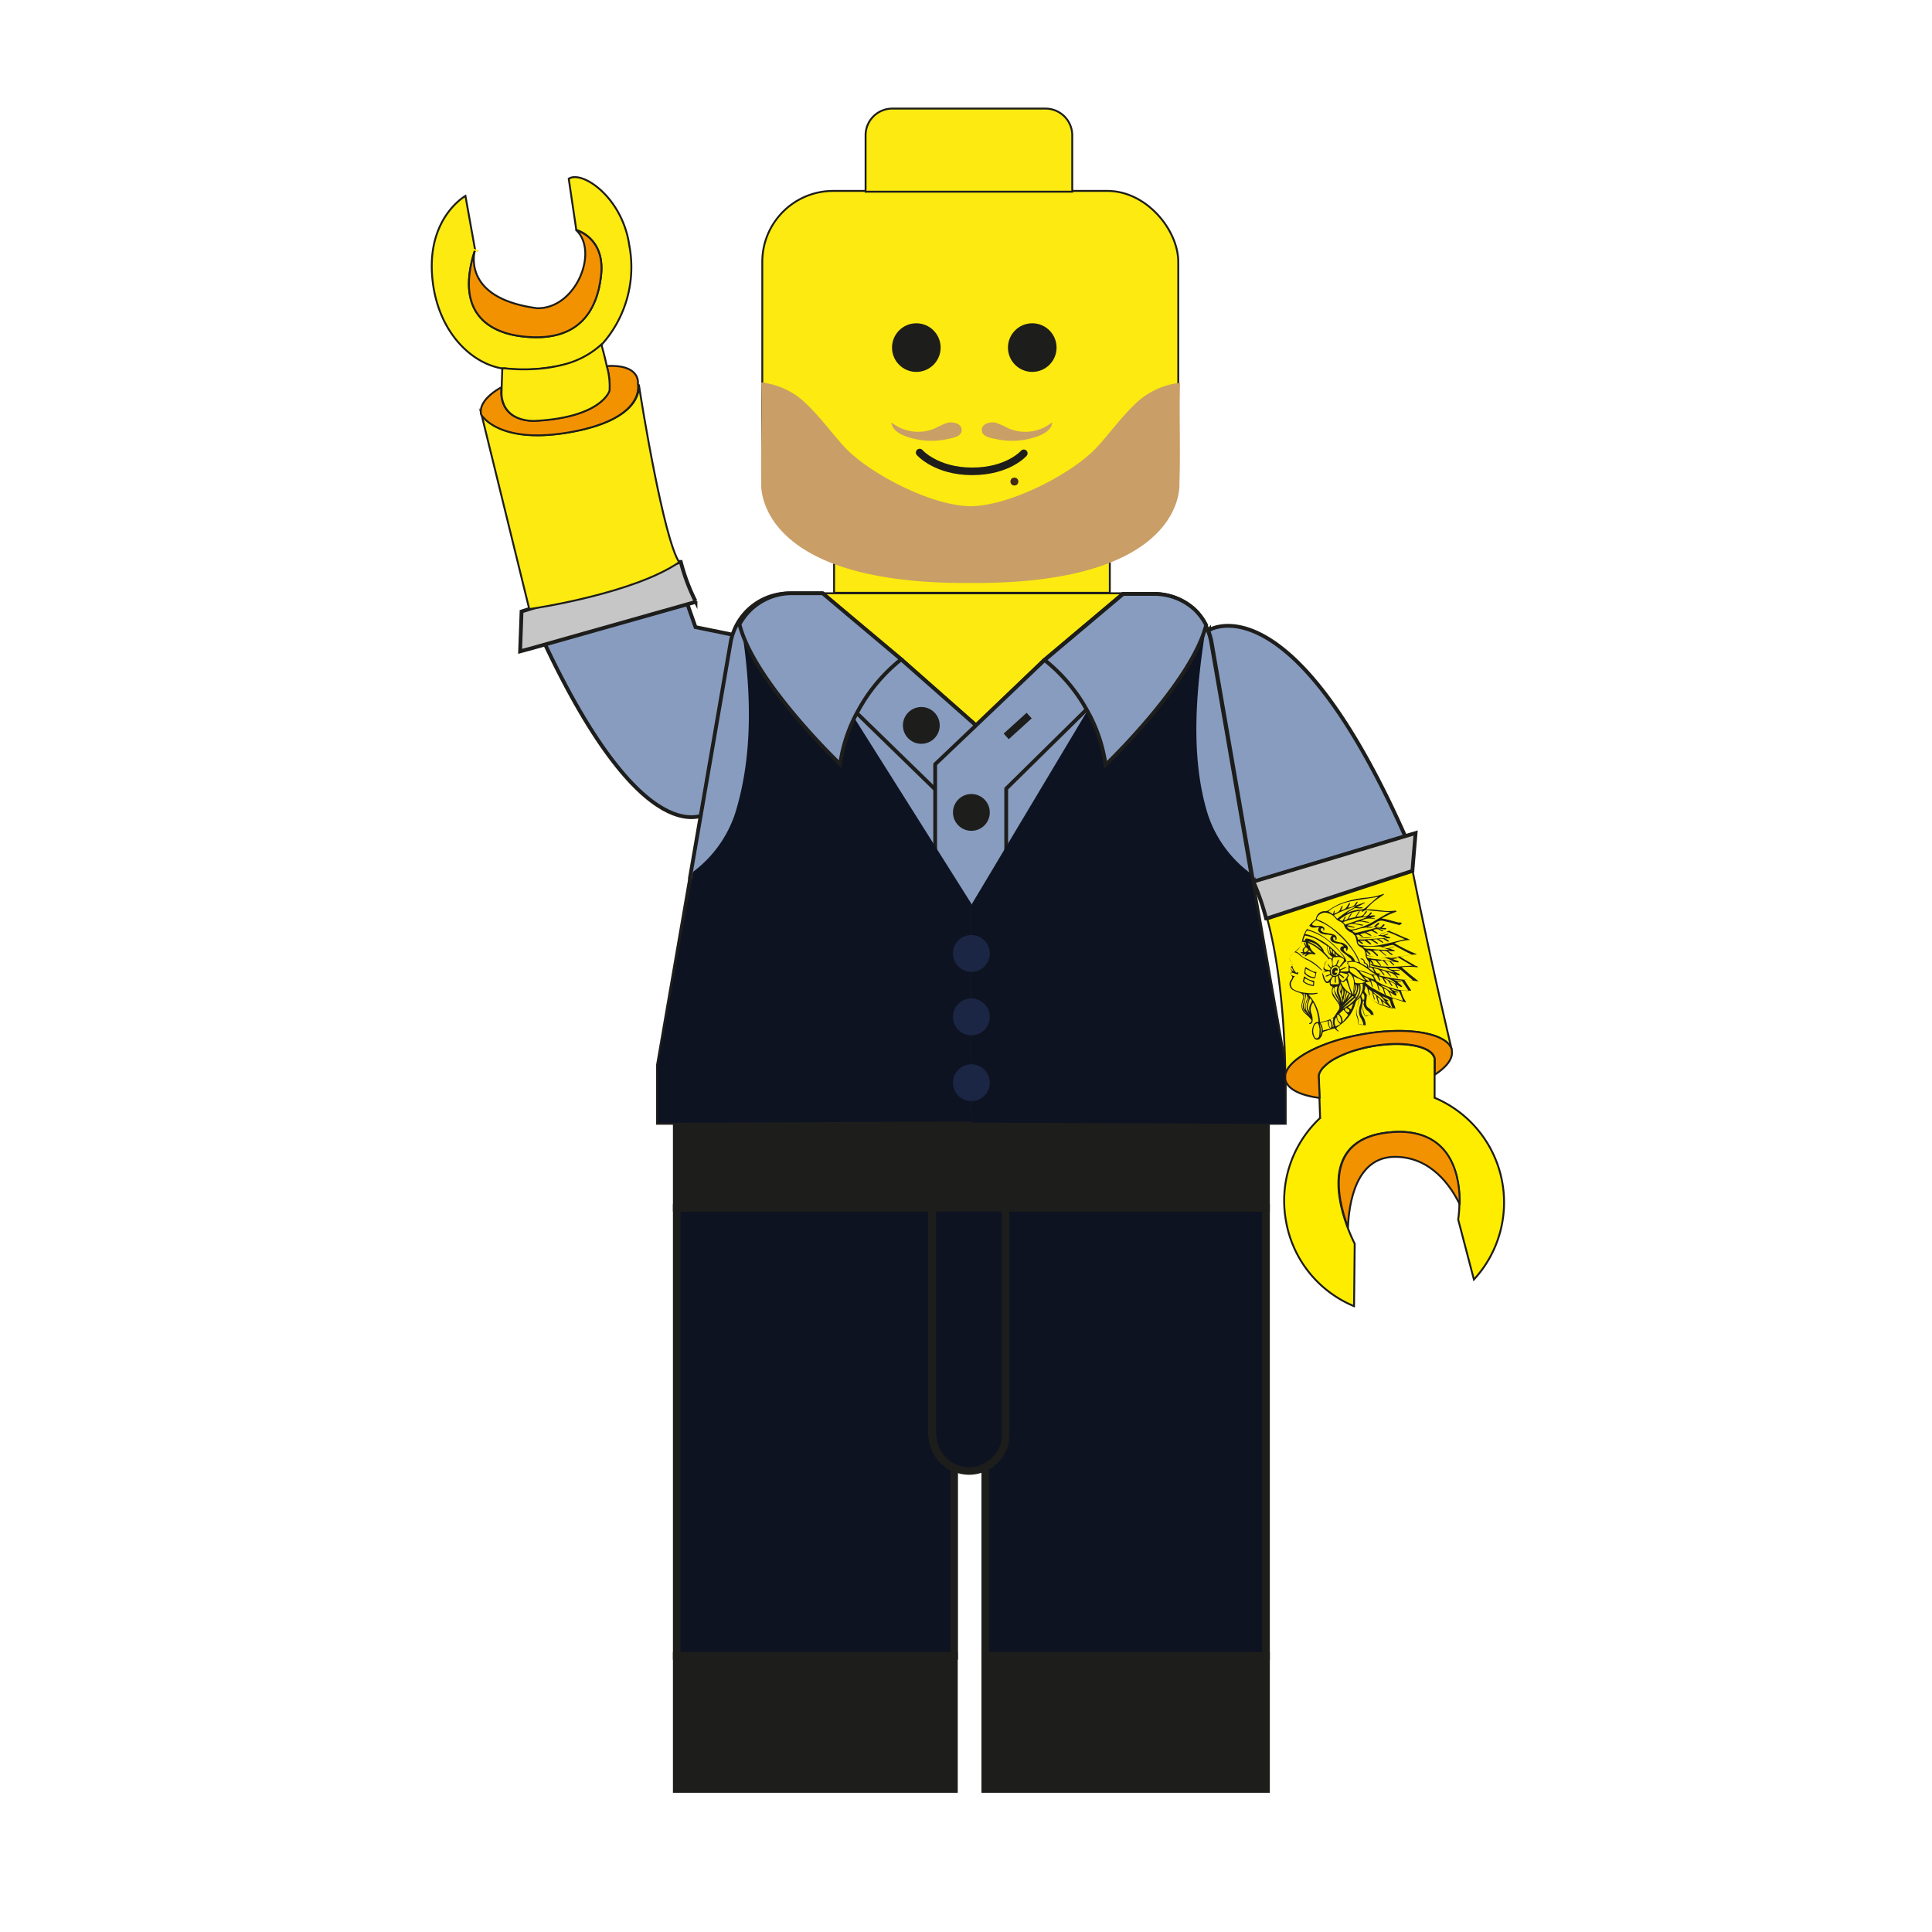 <svg xmlns="http://www.w3.org/2000/svg" viewBox="0 0 255.12 255.12"><defs><style>.cls-1{fill:#fcea10;}.cls-1,.cls-11,.cls-12,.cls-13,.cls-17,.cls-2,.cls-4,.cls-5,.cls-6,.cls-7,.cls-8{stroke:#1d1d1b;}.cls-1,.cls-11,.cls-12,.cls-13,.cls-16,.cls-17,.cls-3,.cls-4,.cls-5,.cls-6,.cls-7,.cls-8{stroke-miterlimit:10;}.cls-1,.cls-12,.cls-13,.cls-2,.cls-8{stroke-width:0.25px;}.cls-2{fill:#f39200;stroke-linejoin:round;}.cls-11,.cls-12,.cls-2{stroke-linecap:round;}.cls-11,.cls-12,.cls-17,.cls-3,.cls-8{fill:none;}.cls-3{stroke:#fcea10;}.cls-4{fill:#889cbf;}.cls-4,.cls-5{stroke-width:0.5px;}.cls-5{fill:#c6c6c6;}.cls-15,.cls-6{fill:#0e1322;}.cls-7,.cls-9{fill:#1d1d1b;}.cls-10{fill:#432918;}.cls-13{fill:#ffed00;}.cls-14{fill:#ca9e67;}.cls-16{fill:#1b2644;stroke:#1b2644;}</style></defs><g id="Capa_5" data-name="Capa 5"><path class="cls-1" d="M79.44,45.52a10,10,0,0,1-5.07,2.67c-.33.08-.66.16-1,.22l-.07,0-1,.16-.65.08a19.35,19.35,0,0,1-5,0l-.36,0c-4.45-.76-8.92-5.46-9.26-12.78s4.43-10,4.43-10l1.28,7.14-.06.21C60,41.6,64.87,44.4,70.52,44.53s8.3-3.19,8.85-8.17-3.27-6-3.27-6l-1-6.76c1.78-1.15,7.1,2.47,8,8.81A15.3,15.3,0,0,1,79.44,45.52Z"/><path class="cls-2" d="M79.37,36.36c-.55,5-3.14,8.3-8.85,8.17S60,41.6,62.68,33.12c-.25,1.13-.92,6.37,8.23,7.58,5.1.13,8.21-7.44,5.19-10.3C76.1,30.4,79.93,31.38,79.37,36.36Z"/><path class="cls-3" d="M62.68,33.12l.06-.21"/><path class="cls-1" d="M66.21,51.13h0Z"/></g><g id="Capa_7" data-name="Capa 7"><path class="cls-4" d="M70.91,82.79c14.21,31.32,22.63,24.49,22.63,24.49L97.65,84l-5.81-1.19-1.53-4.35Z"/><path class="cls-5" d="M91.84,79.49l0-.11h0a25.78,25.78,0,0,1-1.94-5.18l-.15,0L69.07,80.68l-.2.07c0,.12-.19,5.26-.19,5.26l1.39-.37,21.69-6.13Z"/><path class="cls-1" d="M89.69,74.24c-6,4.12-19,6.08-19.8,6.19h0l-6.31-25.7s2.3,4.12,12.13,2.25c8.53-1.61,8.74-5.27,8.65-6.21C84.68,53,87.64,71.2,89.69,74.24Z"/><path class="cls-2" d="M75.67,57c-9.83,1.87-12.13-2.25-12.13-2.25-.47-1.93,2.44-3.49,2.66-3.6v.41s-.47,3.9,4.25,4c9.09-.41,10-4,10-4a9.43,9.43,0,0,0-.34-3.22h0c4.38-.26,4.13,2.19,4.13,2.19a.15.15,0,0,1,0,.06.64.64,0,0,0,0,.15s0,0,0,0C84.41,51.72,84.2,55.38,75.67,57Z"/><path class="cls-1" d="M80.49,51.59s-1,3.57-10,4c-4.72-.12-4.25-4-4.25-4v-.41h0l.09-2.54.36,0a23.87,23.87,0,0,0,5,0l.65-.08c.66-.1,1.34-.23,2-.4a11.53,11.53,0,0,0,5.07-2.67c.32,1.13.55,2.07.71,2.84h0A9.43,9.43,0,0,1,80.49,51.59Z"/></g><g id="base"><path class="cls-1" d="M157.67,80.49a7.84,7.84,0,0,0-5.3-2h-4.08l-10.37,8.73-9,8.62L119,87.07l-10.37-8.73h43.64A7.86,7.86,0,0,1,157.67,80.49Z"/><path class="cls-4" d="M169.65,140.61v7.66H86.89v-7.66l4.21-24.38h0l0-.1h0l0-.15,5.37-31.1a6.86,6.86,0,0,1,.39-1.43,7.85,7.85,0,0,1,7.36-5.09h4.36L119,87.07l9.88,8.72,9-8.62,10.37-8.73h4.08a7.84,7.84,0,0,1,5.3,2,4.31,4.31,0,0,1,.37.37,1.12,1.12,0,0,1,.18.2,7.37,7.37,0,0,1,1,1.53,3.59,3.59,0,0,1,.17.34c.06.12.11.25.16.38a8.63,8.63,0,0,1,.43,1.55l4.91,28.4.54,3.12a0,0,0,0,1,0,0,.08.08,0,0,0,0,0Z"/><path class="cls-6" d="M126,193.82v24.84H89.36V159.48h33.71v29.9a4.57,4.57,0,0,0,.05.52A4.85,4.85,0,0,0,126,193.82Z"/><path class="cls-6" d="M167.18,159.48v59.18H130.1V193.71a4.85,4.85,0,0,0,2.64-3.81,4.57,4.57,0,0,0,0-.52v-29.9Z"/><rect class="cls-7" x="89.36" y="148.27" width="77.82" height="11.21"/><rect class="cls-7" x="130.1" y="218.66" width="37.08" height="17.58"/><rect class="cls-7" x="89.36" y="218.66" width="36.61" height="17.58"/><path class="cls-6" d="M132.79,159.48v29.9a4.57,4.57,0,0,1,0,.52,4.85,4.85,0,0,1-2.64,3.81,4.74,4.74,0,0,1-4.13.11,4.85,4.85,0,0,1-2.85-3.92,4.57,4.57,0,0,1-.05-.52v-29.9Z"/><path class="cls-8" d="M91.16,116.12l0,.1v-.11Z"/><rect class="cls-1" x="110.14" y="72.07" width="36.41" height="6.21"/><rect class="cls-1" x="100.66" y="25.21" width="54.93" height="46.76" rx="9.36"/><path class="cls-1" d="M141.59,17.86V25a1.62,1.62,0,0,1,0,.31H114.3a1.62,1.62,0,0,1,0-.31V17.86a3.52,3.52,0,0,1,3.51-3.52h20.28A3.53,3.53,0,0,1,141.59,17.86Z"/><circle class="cls-9" cx="121" cy="45.9" r="3.21"/><circle class="cls-9" cx="136.31" cy="45.9" r="3.21"/><circle class="cls-10" cx="133.95" cy="63.59" r="0.52"/><path class="cls-11" d="M121.44,59.76s2.17,2.48,6.93,2.48,6.82-2.38,6.82-2.38"/><path class="cls-12" d="M178.52,164.06c.07.3.12.48.12.48"/><path class="cls-13" d="M169.8,161.15a14.91,14.91,0,0,0,9,11.33l.09-8.24a22.54,22.54,0,0,1-.93-2.14h0c-1.53-4.06-3.44-12.48,6.83-12.64,7.13.07,8,6.27,7.92,9.57h0a14.39,14.39,0,0,1-.16,2l2.08,7.93a15,15,0,0,0-5.19-24v-5.13a.94.94,0,0,0-.11-.32,1.09,1.09,0,0,0-.08-.15.48.48,0,0,0-.11-.15,1.27,1.27,0,0,0-.31-.3l-.19-.14c-1.34-.88-4.2-1.17-7.38-.62l-.68.13-.65.15-.64.17-.59.17c-.4.13-.79.27-1.15.42l-.51.22h0l-.47.23c-.16.08-.32.16-.47.25a6.28,6.28,0,0,0-.76.51l-.32.27-.28.27a2.76,2.76,0,0,0-.23.27,2.19,2.19,0,0,0-.31.55c0,.08-.05.16-.07.23a1.19,1.19,0,0,0,0,.46l.1,2.55.09,2.63A14.94,14.94,0,0,0,169.8,161.15Z"/><path class="cls-2" d="M178,162.09c.12-3.12,1-9.33,6.21-9.33,4.76,0,7.37,3.85,8.54,6.26.06-3.3-.79-9.5-7.92-9.57C174.57,149.61,176.48,158,178,162.09Z"/><path class="cls-4" d="M185.57,110.45l-20.09,6a0,0,0,0,0,0,0l-.54-3.12L160,84.86a8.63,8.63,0,0,0-.43-1.55l.08-.1S170.41,76.32,185.57,110.45Z"/><path class="cls-13" d="M191.7,138.61c-.59-2.15-5.73-3.08-11.67-2.05-5.62,1-10,3.33-10.31,5.46,0-2.45-.23-12.94-2.4-20.75a24.93,24.93,0,0,0-1.74-4.65l-.05-.11,0-.07a.08.08,0,0,1,0,0l20.09-6,0,.07c.3,1.52.61,3,.91,4.47C189,127.26,191.39,137.28,191.7,138.61Z"/><path class="cls-2" d="M169.72,142v.52c.22,1.27,2,2.14,4.54,2.46l-.1-2.55a1.19,1.19,0,0,1,0-.46c0-.07,0-.15.07-.23a1.7,1.7,0,0,1,.31-.55,1.18,1.18,0,0,1,.23-.27l.28-.27.32-.27a6.28,6.28,0,0,1,.76-.51c.15-.09.31-.17.47-.25l.47-.23h0l.51-.22c.36-.15.75-.29,1.15-.42l.59-.17.64-.17c.21-.06.43-.1.65-.15l.68-.13c3.18-.55,6-.26,7.38.62l.19.14a1.27,1.27,0,0,1,.31.3.48.48,0,0,1,.11.15.55.55,0,0,1,.08.15.94.94,0,0,1,.11.32v2.09c1.56-1,2.42-2.12,2.24-3.15,0,0,0,0,0-.15-.59-2.15-5.73-3.08-11.67-2.05C174.41,137.52,170,139.89,169.72,142Z"/><path class="cls-14" d="M125.07,55.84a11.93,11.93,0,0,0-1.59.72,5.66,5.66,0,0,1-5.77-.78c.05.9,1,1.49,1.81,1.8a9.92,9.92,0,0,0,5.58.4c.6-.13,1.72-.29,1.87-1C127.17,55.91,125.78,55.64,125.07,55.84Z"/><path class="cls-14" d="M131.56,55.84a11.93,11.93,0,0,1,1.59.72,5.66,5.66,0,0,0,5.77-.78c0,.9-1,1.49-1.81,1.8a9.92,9.92,0,0,1-5.58.4c-.6-.13-1.72-.29-1.86-1C129.46,55.91,130.85,55.64,131.56,55.84Z"/><path class="cls-14" d="M155.82,50.55a10.09,10.09,0,0,0-6.13,3c-1.76,1.7-3.18,3.7-4.84,5.5-3.21,3.49-11.56,7.79-16.68,7.79S114.7,62.49,111.49,59c-1.65-1.8-3.08-3.8-4.84-5.5a10.07,10.07,0,0,0-6.13-3c.13,4.53-.08,8.86,0,13.39,0,0-1,13.3,27.61,13.09,28.63.21,27.61-13.09,27.61-13.09C155.9,59.41,155.7,55.08,155.82,50.55Z"/><path class="cls-9" d="M176.47,135.72a.45.45,0,0,0,.25.36s0,.06.05.1-.1,0-.12,0a2.43,2.43,0,0,1-.34-.3.15.15,0,0,0-.2-.06c-.45.14-.9.27-1.34.42a.28.28,0,0,0-.13.17,1.25,1.25,0,0,1-.34.71.46.46,0,0,1-.73,0,1.51,1.51,0,0,1-.28-1.23,2,2,0,0,1,.21-.62.59.59,0,0,1,.61-.32,5.72,5.72,0,0,0-.72-2.56,1.47,1.47,0,0,0-.18,1.51,2.54,2.54,0,0,1,.12.87.49.49,0,0,1-.28.44.53.53,0,0,1-.18,0l0-.06.15-.11a.28.28,0,0,0,.1-.42,4.58,4.58,0,0,0-.47-.51l-.37-.32a1.37,1.37,0,0,1-.35-1.41,5.12,5.12,0,0,0,.14-.68c0-.34-.1-.48-.43-.59a5,5,0,0,1-1-.43.89.89,0,0,1-.16-1.28.89.89,0,0,0,.14-.25.27.27,0,0,0,0-.22.43.43,0,0,1,0-.65,1.83,1.83,0,0,1-.16-.26.31.31,0,0,1,.13-.45.17.17,0,0,0,.07-.14,2.32,2.32,0,0,0-.24-.53c-.22-.29-.25-.38,0-.65a11.56,11.56,0,0,1,.94-.91,1.52,1.52,0,0,0,.56-1,4.22,4.22,0,0,1,.75-1.8,4,4,0,0,1,1-1.08.23.23,0,0,0,.1-.14,1.15,1.15,0,0,1,1.23-1,.85.85,0,0,0,.54-.2,9.23,9.23,0,0,1,1.37-.77,12.59,12.59,0,0,1,3.54-.82,8.65,8.65,0,0,0,2.2-.48.59.59,0,0,1,.14,0l0,0a1.14,1.14,0,0,1-.16.15c-.41.29-.84.56-1.23.88s-.67.62-1,1c.23,0,.44,0,.65,0l1.52.17a5.43,5.43,0,0,0,1.61,0s.08,0,.11,0l.11.08s0,.08-.09.09c-.35.14-.71.26-1,.41s-.55.28-.87.44c.34.07.63.12.91.19l1.27.35a2.5,2.5,0,0,0,.29,0l.23.08a1.36,1.36,0,0,1-.17.17l-1.13.61-.43.24.71.29.7.31.7.31a2.43,2.43,0,0,1,.68.3,7.48,7.48,0,0,0-2.06.42,19.56,19.56,0,0,0,2.9,1.44l0,.07c-.35,0-.71,0-1.06.09l-1.13.17.65.4,1.37.79a.4.4,0,0,0,.18.07c.12,0,.16.06.16.15a.28.28,0,0,1-.18,0,8.5,8.5,0,0,0-1.95,0l1.1.95,1.16.92-1.92-.24,0,0,.94,1.46h-.41c-.25,0-.49,0-.74-.06s-.23,0-.16.21a3.87,3.87,0,0,0,.59,1.29s0,.06,0,.09a.29.29,0,0,1-.13,0l-1.44-.47a.23.23,0,0,0-.2,0s0,.12,0,.18c.11.31.23.62.35.93,0,.06,0,.12.08.22a5.6,5.6,0,0,1-.59-.15q-.79-.24-1.59-.51a3.57,3.57,0,0,1-1.52-1.08l-.11-.12c0,.4-.08.77-.1,1.14a.74.74,0,0,0,.34.63,1.82,1.82,0,0,1,.62.7c0,.07,0,.13.07.22a2.65,2.65,0,0,0-.56,0,3.44,3.44,0,0,0-.49.21,2,2,0,0,1-.31-1.67.9.9,0,0,0,0-.66c-.11.51-.23,1-.32,1.46a1.32,1.32,0,0,0,.26.87,2.17,2.17,0,0,1,.34,1c0,.17,0,.19-.19.14a5.27,5.27,0,0,0-.6-.14c-.09,0-.2,0-.17-.14a1.9,1.9,0,0,0-.16-1,1.83,1.83,0,0,1,.05-1.24,5.23,5.23,0,0,0,.21-1,.94.94,0,0,0-.49.58,4.81,4.81,0,0,1-1.43,2.41A9.75,9.75,0,0,1,176.47,135.72Zm7.15-2.58.28.05a6.29,6.29,0,0,1-.29-.79.69.69,0,0,0-.47-.58,5.12,5.12,0,0,1-.58-.28c.17.35.52.43.79.6l0,.06-.25,0,.68.87-.14.09s-.06-.1-.1-.14l-.68-.58-.3-.24a2,2,0,0,0,.12.37.32.32,0,0,1,0,.13s-.08,0-.1-.08a4.83,4.83,0,0,1-.23-.52c-.07-.23-.28-.31-.44-.45,0,.23.12.45.18.67,0,0,0,.11,0,.17s-.1-.08-.12-.13a7.19,7.19,0,0,1-.24-.79c-.05-.21-.23-.28-.38-.39,0,.23.12.45.17.68a.38.38,0,0,1,0,.17s-.08-.09-.09-.13c-.08-.27-.16-.54-.23-.81s-.3-.32-.47-.47c.05.24.11.47.16.7a.36.36,0,0,1,0,.14s-.09-.07-.1-.11c-.07-.24-.15-.49-.2-.74a.62.62,0,0,0-.32-.42c0,.18,0,.36-.08.53a.37.37,0,0,0,.06.32,4.69,4.69,0,0,0,2.5,1.81ZM171,128.9c-.07.07-.14.11-.17.17s-.14.3-.22.44a.8.8,0,0,0,.33,1.2,4.14,4.14,0,0,0,1.57.4,4,4,0,0,0,1.29,0H174v.08a3.5,3.5,0,0,1-1.23.13,5.6,5.6,0,0,1,1.53,3.63,4,4,0,0,0,1.81-.63.34.34,0,0,0,.08-.09c.17-.26.33-.52.5-.77a.74.74,0,0,0,.05-.9c-.15-.26-.34-.49-.51-.74a1.38,1.38,0,0,1-.24-1.51c-.36-.13-.4-.18-.41-.6l-.16.07c-.27.08-.36,0-.5-.23a1.48,1.48,0,0,1-.25-.66s0,0,0-.06a.34.34,0,0,1,.17-.52l.23-.08c-.34-.17-.38-.32-.23-.63a.62.62,0,0,0,.07-.23.5.5,0,0,1,.22-.41l.2-.14c.11-.1.14-.19,0-.32a8.19,8.19,0,0,0-1.83-1.6c-.26-.15-.54-.27-.81-.41l0,0,.16.46h0v-.17l0,0,.08.1a1.57,1.57,0,0,0,.75,1s0,0,.06.08l-.09.06a.76.76,0,0,1-.21,0,1,1,0,0,0-1,.25s-.08,0-.11,0l-.05-.06.25-.27a2.3,2.3,0,0,0-.42.14s-.07,0-.11,0,0-.09,0-.12a.67.67,0,0,1,.14-.09,1.55,1.55,0,0,0-.3,0s-.06,0-.08-.08a.24.24,0,0,1,.08-.06l.22,0c-.11-.34-.06-.45.32-.74-.06-.13-.13-.26-.18-.4s0-.09,0-.14.09.05.11.09.15.29.22.44h0l-.12-.56-.52-.07a1.64,1.64,0,0,1-.8,1.28,2.48,2.48,0,0,1,.4.23c.29.22.5.53.86.65a5.81,5.81,0,0,1,2.09,1.44,1.14,1.14,0,0,1,.15.23l-.05,0c-.22-.19-.43-.41-.66-.59a8,8,0,0,0-1.09-.74,4.55,4.55,0,0,1-1.34-.87,1.34,1.34,0,0,0-.43-.22s-.11,0-.13,0l-.61.66c-.07.09,0,.17,0,.26a1.46,1.46,0,0,1,.31.57,2.28,2.28,0,0,0,.23.74,1.75,1.75,0,0,0,.28.39c0,.06.14.11.21,0h.11l0,.29-.42-.11-.31-.11c-.09,0-.19-.12-.25,0a.24.24,0,0,0,.1.32A1.07,1.07,0,0,0,171,128.9Zm6.54-6.6a1.19,1.19,0,0,0-.16-.32,1.86,1.86,0,0,0-.44-.29,1.4,1.4,0,0,1-.6-.45,1.91,1.91,0,0,0-1.15-.7,1.17,1.17,0,0,0-1.29.68c-.05.11,0,.17.09.22a5.13,5.13,0,0,1,.76.33,11.63,11.63,0,0,1,4.45,4.46c.16.28.26.59.41.91l.91.53a.38.38,0,0,0-.28-.43c-.1,0-.15-.08-.15-.19a.38.38,0,0,0-.31-.37l-.11-.05v-.06l.16,0a.52.52,0,0,1,.38.38.24.24,0,0,0,.16.22.49.49,0,0,1,.29.55.73.73,0,0,0,0,.16.86.86,0,0,0,0-1,1.45,1.45,0,0,1-.35-.9,1.05,1.05,0,0,0-.61-.91,1.18,1.18,0,0,1-.19-.11.79.79,0,0,1-.36-.61,3.31,3.31,0,0,0-.2-.73c0-.09-.13-.15-.2-.22s-.06-.15-.28-.24a2.1,2.1,0,0,1-.82-.62C177.61,122.4,177.54,122.34,177.5,122.3Zm2.21-.71c.33,0,.64.09.95.15a.51.51,0,0,1,.16.09s-.11,0-.17,0c-.23,0-.45-.05-.67-.1a1.56,1.56,0,0,0-1.23.18l1.19.2v.1a.61.61,0,0,1-.19,0c-.41-.07-.81-.19-1.21-.22a1.9,1.9,0,0,0-.67.19,7.31,7.31,0,0,1,.95.24l0,.1-1-.19a.67.67,0,0,0,.79.4,8.23,8.23,0,0,0,2.75-1.06l1.63-.95c.18-.1.37-.17.57-.27l-1.3-.08-1.64-.17a.83.83,0,0,0-.73.2s-.09,0-.14,0l0,0,.13-.16a5.38,5.38,0,0,0-3.06,1.2l.27.13c.1.06.16,0,.2-.06s.14-.26.22-.38a.45.45,0,0,1,.13-.11l.06,0-.28.52c.25-.06.47-.1.58-.36a2.42,2.42,0,0,1,.32-.49.58.58,0,0,1,.15-.11l.05,0-.48.73.81-.19a.18.18,0,0,0,.07,0c.14-.23.28-.46.43-.68a.5.5,0,0,1,.1-.11l.08,0c-.11.25-.31.46-.45.72.42-.06.85,0,1.06-.48a.87.87,0,0,1,.17-.22.46.46,0,0,1,.14-.07s0,.12,0,.15L180,121a.83.83,0,0,0,.85-.35,1.14,1.14,0,0,1,.15-.16.61.61,0,0,1,.13,0,.5.5,0,0,1,0,.13l-.29.31c.26,0,.5-.13.74,0v.07l-.57.19a2.67,2.67,0,0,0,.48.08.28.28,0,0,1,.11.08l-.13,0a.14.14,0,0,1-.09,0A2.33,2.33,0,0,0,179.71,121.59Zm-.31,5.46c-.13-.28-.24-.54-.37-.78a7.24,7.24,0,0,0-.41-.71,12.47,12.47,0,0,0-2-2.24,7.9,7.9,0,0,0-2.33-1.59c-.64-.27-.47-.31-1,.18,0,0,0,0,0,0s-.09.21,0,.26a1.89,1.89,0,0,0,.47.11c.14,0,.27,0,.41,0a.68.68,0,0,1,.65.25.7.7,0,0,1,0,.33s-.07,0-.11.06a.45.45,0,0,0,0-.11c0-.07,0-.17-.08-.21a.2.2,0,0,0-.21,0,.26.26,0,0,0-.05.23.73.73,0,0,0,.31.27c.24.08.51.1.76.16a3.3,3.3,0,0,1,.72.18.5.5,0,0,1,.3.55c0,.12-.08.17-.21.12,0,0,.05-.08.05-.1a.61.61,0,0,0-.08-.25s-.18,0-.19,0a.38.38,0,0,0,0,.27.47.47,0,0,0,.21.23,4.55,4.55,0,0,0,.7.19,1.22,1.22,0,0,1,.73.32.47.47,0,0,1,0,.85l0,0s.07-.08.06-.12,0-.22-.06-.27a.25.25,0,0,0-.25,0,.29.29,0,0,0,0,.26,1,1,0,0,0,.26.29,3.66,3.66,0,0,0,.42.26,1.54,1.54,0,0,1,.79.87.15.15,0,0,0,.1.09ZM178,119.88c.34-.1.72-.12.92-.47a1.23,1.23,0,0,1,.22-.29.45.45,0,0,1,.12-.06s0,.1,0,.14a4.41,4.41,0,0,1-.28.39l1.25-.44,0,.08-1.07.57a5,5,0,0,0,.65,0s.07,0,.11.07-.08.06-.12.06a2.14,2.14,0,0,1-.62,0c-.26-.09-.41.07-.59.17a2.88,2.88,0,0,0-.38.22l-.38.24a.1.1,0,0,0,.09,0,4.64,4.64,0,0,1,1.74-.46,1.08,1.08,0,0,0,.79-.35l.06-.06,1.13-1c.11-.09.23-.17.35-.25-.24,0-.46.07-.68.1-.93.15-1.87.27-2.79.45a7.28,7.28,0,0,0-2.82,1.13,3.22,3.22,0,0,0-.28.24l.6.35.12-.41s.06,0,.09-.08,0,.08,0,.11,0,.22-.08.34l.26-.13a.78.78,0,0,0,.6-.57.56.56,0,0,1,.13-.24.91.91,0,0,1,.17-.17,1.55,1.55,0,0,1-.06.23c-.05.14-.12.27-.18.41a1.27,1.27,0,0,0,.44-.14.66.66,0,0,0,.24-.2c.14-.17.24-.37.37-.55s.09,0,.13-.08,0,.12,0,.16S178.07,119.73,178,119.88Zm4.08,2.72c.21.1.37.17.53.26a.3.3,0,0,1,.07.11c-.05,0-.1,0-.13,0a2.23,2.23,0,0,1-.31-.15.88.88,0,0,0-.91,0c.21.16.47.23.63.44a.34.34,0,0,1-.2,0l-.6-.32a.21.21,0,0,0-.13,0l-.6.16.65.38,0,.07c-.05,0-.1,0-.14,0a2.14,2.14,0,0,1-.45-.24c-.32-.22-.6,0-.89.07l.4.28-.05.07a1.13,1.13,0,0,1-.43-.23.36.36,0,0,0-.42,0,1.4,1.4,0,0,1,.09.17c.05.21.19.22.36.22l.59,0a6.63,6.63,0,0,0,2.28-.51c.62-.29,1.23-.62,1.84-.94l.54-.28c-.68-.18-1.32-.37-2-.52a1.14,1.14,0,0,0-.95.08c-.38.25-.8.46-1.21.68l-.16.11a4.12,4.12,0,0,1,.42,0,.75.75,0,0,0,.61-.24,4.49,4.49,0,0,1,.46-.41s.1,0,.14,0a.57.57,0,0,1,0,.14.52.52,0,0,1-.11.1l-.44.4c.33,0,.68.09.92-.24a1.31,1.31,0,0,1,.2-.21l.14,0s0,.1,0,.13-.21.22-.35.37c.19,0,.32,0,.45,0a.47.47,0,0,1,.15.06s-.07.1-.12.12a1,1,0,0,1-.18,0Zm-.76,2.91.64.59s0,.08,0,.13-.1,0-.13,0l-.31-.28a1.24,1.24,0,0,0-1-.46l.41.42a.41.41,0,0,1,.07.15.66.66,0,0,1-.15,0l-.43-.41a1.73,1.73,0,0,1,.06.3c0,.14.08.19.2.23a7.7,7.7,0,0,0,1.73.27,23.1,23.1,0,0,0,4-.4c-.27-.14-.52-.25-.76-.38l-1.63-.87a.5.5,0,0,0-.32,0l-1,.23-.12,0a1,1,0,0,0,1,.09,2.59,2.59,0,0,1,.48-.12.45.45,0,0,1,.16,0V125l-.87.23.1,0,.67.26s.06.07.09.11a.31.31,0,0,1-.12,0,.76.76,0,0,1-.15,0l-.58,0,0,.06.49.32s0,.09.07.13-.12,0-.16,0a3.25,3.25,0,0,1-.42-.31c-.29-.3-.66-.24-1-.26l.62.53a.5.5,0,0,1,.1.14l-.05,0s-.06,0-.09-.05l-.76-.62a.31.31,0,0,0-.13-.06Zm.55,1.35.08.1c.12.14.25.27.36.42a.6.6,0,0,1,.05.16c-.05,0-.11,0-.14-.07s-.22-.25-.33-.37-.15-.23-.25-.26a3.29,3.29,0,0,0-.61-.09c.13.17.24.29.33.42a.34.34,0,0,1,0,.17s-.12,0-.16-.09-.18-.22-.27-.33a1.52,1.52,0,0,1,0,.47c0,.18,0,.24.19.27l.12,0,2.49.69.4.11a8.38,8.38,0,0,0-.91-.54,1,1,0,0,0-.38-.1,7,7,0,0,1-1.64-.3,2,2,0,0,1-.25-.13l0-.07.16,0a12.24,12.24,0,0,0,1.2.27,14.05,14.05,0,0,0,2.9,0l1.26-.07-.3-.17-1.48-.88a.74.74,0,0,0-.39-.14c-.35,0-.7.06-1,.09v0a2.16,2.16,0,0,0,.44.1c.21,0,.43-.06.64-.08,0,0,.07,0,.1.06s-.06.06-.09.06l-.48.08.45.18c.31.11.31.1.33.27l-1-.14c.13.21.37.3.43.54a.3.3,0,0,1-.17-.08,3.06,3.06,0,0,1-.32-.3c-.21-.29-.52-.23-.84-.29a3.06,3.06,0,0,1,.54.7.22.22,0,0,1-.16-.07c-.17-.18-.33-.36-.5-.53a.41.41,0,0,0-.19-.13C182.27,126.89,182.07,126.88,181.84,126.86ZM180,124.54l-.06.11c-.25,0-.39-.28-.63-.35,0,.34.14.45.48.52a6.6,6.6,0,0,0,2.26,0c.66-.11,1.32-.28,2-.43l1.46-.37-.25-.1c-.56-.25-1.12-.51-1.69-.74a1,1,0,0,0-.55-.1,4,4,0,0,0-.78.34.73.73,0,0,0,.64,0,2,2,0,0,1,.35-.11s.09,0,.13,0a.43.43,0,0,1-.1.09l-.4.13c.25.15.52.16.74.3l0,.07-.74,0c.18.11.32.18.45.27s.08.1.13.15a.71.71,0,0,1-.21,0,4.12,4.12,0,0,1-.45-.27c-.22-.15-.44-.07-.71-.06l.52.36a.48.48,0,0,1,.08.16,1,1,0,0,1-.16-.05l-.61-.39a.27.27,0,0,0-.15-.05l-.49.05.19.12.48.31s0,.08.06.13-.1,0-.14,0a5.2,5.2,0,0,1-.64-.39.85.85,0,0,0-.67-.11l.48.44a.46.46,0,0,1,.07.14c-.05,0-.1,0-.14,0l-.72-.48a.29.29,0,0,0-.13,0h-.49l0,.05Zm6.59,4.92c-.5-.43-1-.85-1.46-1.25a1.29,1.29,0,0,0-1-.35c-.23,0-.47,0-.71,0v.06a1.39,1.39,0,0,0,.42.14,8.29,8.29,0,0,0,.86,0,.47.47,0,0,1,.16,0v.08l-.87.06.77.42s.08.1.12.15a.65.65,0,0,1-.2,0c-.14,0-.28-.08-.47-.14l.43.45-.06.07a1.39,1.39,0,0,1-.19-.15,1.61,1.61,0,0,0-1.1-.62c.12.21.36.34.39.61-.4-.35-.66-.89-1.31-.85a3.56,3.56,0,0,1,.26.31c.07.1.22.16.16.39l-.29-.34a1.93,1.93,0,0,0-.44-.46,2.32,2.32,0,0,0-.65-.18,2.45,2.45,0,0,0,.26.48.36.36,0,0,0,.38.19,1.09,1.09,0,0,1,.24.07l-.21.14s0,0,0,.05A22.68,22.68,0,0,0,186.61,129.46Zm-14-6.78a14.58,14.58,0,0,1,1.45.57,9.86,9.86,0,0,1,3,2.51,2.58,2.58,0,0,1,.77,1.22l.7-.11a.82.82,0,0,0-.15-.28l-.7-.58a4.71,4.71,0,0,1-.56-.44.36.36,0,0,1-.07-.45.32.32,0,0,1,.42-.13l0,0a.78.78,0,0,0-.65-.38,1.87,1.87,0,0,1-.92-.28.44.44,0,0,1,.06-.78,3.9,3.9,0,0,0-.57-.13c-.21,0-.42,0-.62-.08a.85.85,0,0,1-.65-.4c-.1-.17,0-.33.1-.5-.47,0-1,.22-1.32-.24ZM183,131.35l-.08,0-.08-.09a4.39,4.39,0,0,1-.21-.61c-.08-.39-.46-.39-.66-.61l0,0,.23.76-.07,0a.6.6,0,0,1-.09-.13c-.06-.15-.1-.31-.15-.47a1.1,1.1,0,0,0-.17-.38,4.71,4.71,0,0,0-.64-.4c0,.08,0,.12,0,.17s.12.4.17.6c0,0,0,.1,0,.15s-.1-.07-.11-.12-.09-.33-.15-.49-.09-.11-.13-.11l-.51.09,0,.08a5,5,0,0,0,.62.52,24,24,0,0,0,2.18,1.16c.62.27,1.29.44,1.94.65a.16.16,0,0,0,.12,0,.17.17,0,0,0,0-.1c-.13-.35-.27-.69-.41-1,0,0-.06-.1-.1-.11l-.91-.32-.05.06.19.1.58.22a.38.38,0,0,1,.12.1.44.44,0,0,1-.16,0,1.57,1.57,0,0,1-.29-.08,2.43,2.43,0,0,0,.22.29.84.84,0,0,1,0,.17h-.16a.54.54,0,0,1-.13-.07l-.54-.35c0,.23.23.38.16.62-.25-.44-.4-1-1-1.09Zm-1.63-2.52a4.81,4.81,0,0,1,.26.5.63.63,0,0,0,.29.33c.24.12.46.27.71.38a10,10,0,0,0,2.39.72,9.54,9.54,0,0,0,1,.1l-.89-1.31a.32.32,0,0,0-.12-.08l-1-.11,0,0,.28.11.66.14s.08.05.12.08a.48.48,0,0,1-.14,0l-.46-.08c.19.19.39.35.58.52s.06.12.09.18a1,1,0,0,1-.18,0l-.53-.28a1.89,1.89,0,0,0,.17.35s0,.08,0,.12-.09,0-.11-.06a2,2,0,0,1-.2-.31c-.13-.35-.48-.39-.77-.53l.35.57-.06.05s-.09-.06-.12-.11-.25-.37-.37-.56-.35-.23-.57-.34c.11.26.31.43.36.73-.08-.05-.12-.06-.14-.09a3.58,3.58,0,0,1-.36-.59c-.11-.27-.37-.24-.55-.36.05.16.12.3.18.45a.47.47,0,0,1,0,.17.45.45,0,0,1-.13-.11c-.09-.17-.17-.36-.27-.54a.29.29,0,0,0-.16-.1A2.46,2.46,0,0,0,181.32,128.83Zm-9-5.51c.34.11.68.18,1,.32a9.51,9.51,0,0,1,3.1,2.14,4.07,4.07,0,0,0,1,.7c.1,0,.14.2.2.32s0,.08,0,.12h0s0-.08,0-.11a2,2,0,0,0-.2-.42,10.82,10.82,0,0,0-1.48-1.62,7.61,7.61,0,0,0-2.91-1.78c-.56-.16-.45-.2-.75.32C172.35,123.32,172.35,123.33,172.36,123.32Zm3.51,3.27.08-.21,0,0a1.45,1.45,0,0,1-.71-1.36.23.23,0,0,0-.08-.16c-.51-.32-1-.66-1.53-.93a6.4,6.4,0,0,0-1.15-.36.24.24,0,0,0-.19,0c-.08.21-.15.42-.23.65l.24,0,0-.09c.06-.19.18-.22.36-.18a3.14,3.14,0,0,1,2.06,1.43.92.92,0,0,1,.06.25c.14.19.33.37.49.57A.86.86,0,0,0,175.87,126.59Zm2.42,1.07a1.35,1.35,0,0,1,1,.39l.14.07a6.57,6.57,0,0,1,.67.16c.35.12.69.27,1,.37a3,3,0,0,0,.62.07c-.3-.19-.57-.34-.82-.53a7.57,7.57,0,0,0-1.54-1,1.85,1.85,0,0,0-1.2-.13c-.19,0-.2.13-.09.29A2.77,2.77,0,0,1,178.29,127.66Zm.4,3.69c0-.52.08-1,.08-1.5a1.68,1.68,0,0,0-.46-1.24.28.28,0,0,0-.37-.08c.22.25.22.27,0,.53a.31.31,0,0,0,0,.21c.14.48.27,1,.43,1.42A6.65,6.65,0,0,0,178.69,131.35Zm-4.43,4.43h-.06a2.76,2.76,0,0,0-.06-.4,2,2,0,0,0-.19-.31,3.62,3.62,0,0,0-.32.22s0,.06-.06.09a1.67,1.67,0,0,0-.06,1.35c.06.17.14.38.35.38s.31-.22.34-.41S174.24,136.09,174.26,135.78Zm2.58-8.11.6-.78,0-.09a.18.18,0,0,0-.13-.24,1.18,1.18,0,0,0-.93-.16.19.19,0,0,1-.13,0c-.15,0-.22.06-.25.18a2.42,2.42,0,0,0,0,.93.42.42,0,0,0,.51-.36,1.39,1.39,0,0,1,.16-.35s.08-.07.12-.11a.85.85,0,0,1,0,.16c-.09.22-.19.44-.26.59Zm2.78,4a.56.56,0,0,0-.22.41,9.75,9.75,0,0,1-.27,1.19,1.62,1.62,0,0,0,0,.9,2.29,2.29,0,0,1,.19,1.06l.67.14a.74.74,0,0,0,0-.26,3.44,3.44,0,0,0-.28-.65,1.52,1.52,0,0,1-.24-1.2c0-.22.1-.43.16-.64A1.54,1.54,0,0,0,179.62,131.71Zm-1.42-3.88c0,.19,0,.42.12.54a13.13,13.13,0,0,0,1.18.82,5.16,5.16,0,0,0,.77.31l0,0c-.35-.42-.69-.85-1.06-1.25A1.07,1.07,0,0,0,178.2,127.83Zm3.94-5.39v0l-.95,0c-.48,0-1,.11-1.45.18a4.27,4.27,0,0,0-.61.18l-.59.13c.29.28.38.32.73.24l1.8-.44Zm-2.87,1.49c0,.12,0,.19.19.17s.32,0,.48,0l2.56-.17.5,0v-.05l-.31-.11a1.69,1.69,0,0,0-1.41,0l-.16,0ZM177,128l.63-.3s.1,0,.16,0-.06.09-.1.11l-.63.31s0,.06-.08.1a.6.6,0,0,0,.11.06,1.28,1.28,0,0,0,.27,0,2.9,2.9,0,0,0,.51,0c.2,0,.25-.14.19-.33a.66.66,0,0,1,0-.23c0-.16.07-.32-.11-.43s0-.11,0-.17-.09-.18-.21-.14a.45.45,0,0,0-.19.11c-.16.17-.31.35-.46.53A.2.2,0,0,0,177,128Zm-1.23-.22c.06-.1.14-.18.14-.24,0-.24,0-.48-.07-.72s-.25-.26-.35-.17-.27.26-.4.4a.42.42,0,0,0-.09.16c0,.13-.08.27-.13.41s0,.32.17.38a5.35,5.35,0,0,0,.55.11.24.24,0,0,0,0-.37,1.86,1.86,0,0,1-.24-.3s0-.11-.05-.16l.06,0Zm3.17-8.08a16.5,16.5,0,0,0-2.79,1.14l.42.48c.4-.3.77-.59,1.16-.86S178.55,120,179,119.74Zm1.5,1.39a11,11,0,0,0-3.08.67,1.12,1.12,0,0,1,.17.21c.06.13.13.13.25.08l1.74-.6C179.84,121.38,180.14,121.25,180.45,121.13Zm3.11,4.37v0c-.37-.13-.73-.25-1.08-.39a1.44,1.44,0,0,0-.65-.07c-.45,0-.9,0-1.35,0l-.48,0a.66.66,0,0,0,.51.28c.44,0,.88.07,1.33.1Zm-8,2.79c-.25,0-.5.07-.74.12a.16.16,0,0,0-.11.26c.14.24.17.53.32.78s.24.27.41.1a4.62,4.62,0,0,0,.46-.55c-.12-.21-.26-.25-.43-.13a1.36,1.36,0,0,1-.25.11h-.16l0-.07.33-.16C175.67,128.64,175.67,128.65,175.57,128.29Zm2.23,1.18a.6.6,0,0,0-.23.16c-.11.15-.23.13-.37.07l-.15-.08a3,3,0,0,0,1.4,1.65Zm-3.13,6.65,1-.25a1.48,1.48,0,0,1-.31-1l-1,.23A1.6,1.6,0,0,1,174.67,136.12Zm2.19-2.19a1.29,1.29,0,0,1,.45,1l.06,0,.68-.87-.62-.68Zm3.64-7.73c0,.19.07.34.29.36s.2,0,.3.06l2,.23.94.13c-.29-.15-.58-.26-.88-.38a1.5,1.5,0,0,0-.35-.09c-.42,0-.84-.05-1.26-.1S180.85,126.27,180.5,126.2ZM176.25,129c-.08,0-.18,0-.21,0a1.15,1.15,0,0,0-.33.77c0,.12,0,.2.18.2h.72a.17.17,0,0,0,.18-.22c0-.28-.09-.57-.14-.84-.21,0-.26.08-.26.23s0,.34,0,.51,0,.09,0,.14h-.07C176.17,129.6,176.29,129.33,176.25,129Zm1.1.58.27-.25.1-.11c.06-.1.12-.21.19-.31s.07-.25-.09-.29l-.75-.18s-.1,0-.15.07,0,.11.07.14l.48.37s0,.09.05.13a.58.58,0,0,1-.14,0c-.16-.12-.32-.25-.48-.36a.13.13,0,0,0-.1,0,.09.09,0,0,0,0,.09A1.14,1.14,0,0,0,177.35,129.62Zm3.71,4.39a3.31,3.31,0,0,0-.4-.44,1.22,1.22,0,0,1-.58-.9,1.53,1.53,0,0,0,.18,1.53Zm-.81-4.33-1.5-.72c0,.19.11.43.15.67a.21.21,0,0,0,.21.22A2.15,2.15,0,0,0,180.25,129.68Zm1.19-.33a1,1,0,0,0-.47-.59c-.25-.11-.51-.2-.77-.29l-.66-.22,0,.05a1.9,1.9,0,0,0,.78.65C180.67,129.09,181,129.21,181.44,129.35Zm-5.69-.9a.47.47,0,0,0,.56.45.69.69,0,0,0,.53-.83.47.47,0,0,0-.56-.44A.7.7,0,0,0,175.75,128.45Zm3.17,3.7a2.18,2.18,0,0,0,1-2.22l-.16,0-.16.05A2.27,2.27,0,0,1,178.92,132.15ZM177,135.23a1.3,1.3,0,0,1-.53-.94,1.13,1.13,0,0,0-.08,1.25Zm-4-1.51a1.27,1.27,0,0,1,.1-1.23c.17-.32.2-.36-.12-.67l-.24.71A1.15,1.15,0,0,0,173.05,133.72Zm3.89-1.45.07,0c-.1-.28-.19-.56-.3-.83a1.47,1.47,0,0,1-.07-1.07.34.34,0,0,0,0-.1c-.32,0-.48.2-.37.49C176.47,131.26,176.72,131.77,176.94,132.27Zm.06-2.44H177a3.52,3.52,0,0,1-.13.43,1.17,1.17,0,0,0-.06.86c.14.42.3.85.46,1.3a2.53,2.53,0,0,0,0-.29c-.07-.32-.14-.64-.23-.94a1.23,1.23,0,0,1,0-1.06C177,130.06,177,129.94,177,129.83Zm6.06,2.6a3.37,3.37,0,0,0-1.77-1.49Zm-6.93-2a.78.78,0,0,0,0,.85c.25.44.55.85.83,1.28a6.16,6.16,0,0,0-.33-.74A2.78,2.78,0,0,1,176.13,130.45Zm1,4.63,0-.06a1.07,1.07,0,0,0-.34-1c-.12-.06-.15,0-.15.1a1.2,1.2,0,0,0,0,.38A.8.8,0,0,0,177.09,135.08Zm1.9-3.22,0-.06a.51.51,0,0,0-.17.07l-1,.9-.5.45A5.61,5.61,0,0,0,179,131.86Zm-6.84-.65c0,.25,0,.47,0,.69a2.37,2.37,0,0,1-.11.46,1.29,1.29,0,0,0,.56,1.55l-.24-.28a1,1,0,0,1-.3-.89,3.66,3.66,0,0,1,.13-.44,1.75,1.75,0,0,0,.11-.91C172.29,131.28,172.25,131.19,172.15,131.21Zm6.88.53h.05a1.93,1.93,0,0,0,.41-1.59.39.39,0,0,0-.08-.14,3.26,3.26,0,0,1-.38,1.55C179,131.61,179,131.68,179,131.74Zm-5.94,2.48,0,0-.17-.28a1.6,1.6,0,0,1-.36-1.15,2.43,2.43,0,0,1,.17-.54.81.81,0,0,0,0-.68,1.63,1.63,0,0,1-.2.84,1.31,1.31,0,0,0,.07,1.2C172.78,133.8,172.94,134,173.09,134.22Zm2.65,1.59a1,1,0,0,0-.12-1c-.1-.07-.16,0-.15.07a3.19,3.19,0,0,0,.08.62A1.15,1.15,0,0,0,175.74,135.81Zm6.54-5.7,0,0,1.65,1a2.46,2.46,0,0,0-.62-.66A6.85,6.85,0,0,0,182.28,130.11Zm-9.87,3.3a1.65,1.65,0,0,1-.07-.53,5.61,5.61,0,0,1,.25-.89.64.64,0,0,0-.14-.72,1.5,1.5,0,0,1,0,.36c-.07.33-.15.66-.23,1A.79.79,0,0,0,172.41,133.41Zm.23-9.1a6.07,6.07,0,0,1,1.91,1.17A2.58,2.58,0,0,0,172.64,124.31Zm7.45,8c.09-.5.18-.85-.13-1.17l-.19.35a.17.17,0,0,0,0,.1Zm-1.68,1,.27-.75-.05,0L178,133Zm.2-1.77-1.43,1.5,0,0,1.6-1.41Zm-1,1.76a.47.47,0,0,0,.36.37.26.26,0,0,0,.22-.05c0-.06,0-.2,0-.23a1.68,1.68,0,0,0-.44-.27C177.65,133.12,177.6,133.21,177.63,133.34Zm5.14-4.17,1.62.8A2.16,2.16,0,0,0,182.77,129.17Zm-5.1,1.63,0,0-.29,1.53.1,0c.11-.44.21-.87.3-1.31C177.75,131,177.69,130.89,177.67,130.8Zm-5.22-5.07c.16,0,.36-.2.31-.3a.44.44,0,0,0-.27-.25c-.13,0-.28.2-.27.35A.2.2,0,0,0,172.45,125.73Zm5.46,5.34-.32,1.24,0,0,.42-.88C178.15,131.26,178.1,131.14,177.91,131.07Zm3-3.33-.1.22.71.49C181.23,127.81,181.23,127.81,180.91,127.74Zm-6.61,9.16a1.51,1.51,0,0,0,0-1.65A3.3,3.3,0,0,1,174.3,136.9Zm4.6-5.49a1.55,1.55,0,0,0,.26-1.37,3.75,3.75,0,0,1-.09.57c0,.19-.14.37-.19.56A.65.65,0,0,0,178.9,131.41Zm-1.61.29a1.58,1.58,0,0,0,.05-1.17C177.3,130.93,177.05,131.31,177.29,131.7Zm-1.22,2.77-.38.18a1.53,1.53,0,0,1,.31,1l.07,0,.09-.05A1.7,1.7,0,0,1,176.07,134.47Zm-.38-8.48c-.05-.22-.11-.47-.15-.71s0-.19-.21-.27A1.32,1.32,0,0,0,175.69,126Zm5.16,3.57c-.13-.37-.46-.39-.71-.51A1.12,1.12,0,0,0,180.85,129.56Zm-2.59,1.76-.33.77,0,0,.51-.65Zm-1.17-.31c0-.26.2-.51,0-.83A.94.94,0,0,0,177.09,131Zm-6.25-2.65,0,0a3.9,3.9,0,0,0-.2-.47s-.1-.07-.15-.1,0,.15,0,.19A4.23,4.23,0,0,0,170.84,128.36Zm4.84-3.09a.9.9,0,0,0,.24.69,2.43,2.43,0,0,1,0-.38A.29.29,0,0,0,175.68,125.27Zm-2.78.26-.16.25.48.06,0,0ZM179,130h-.1a4,4,0,0,0-.08.78h.06Zm-3-4.41a.55.55,0,0,0,.22.51C176.21,125.88,176.27,125.68,176,125.57Zm.35.31c0,.33.1.4.3.29Z"/><path class="cls-9" d="M173.84,128.34c-.05.25-.09.51-.16.76,0,.05-.12.1-.17.09a2.1,2.1,0,0,1-1.27-.64s0,0,0,0a6.48,6.48,0,0,1,.1-.77c0-.09.11-.06.19,0a10.36,10.36,0,0,0,.92.52A1.46,1.46,0,0,0,173.84,128.34Zm-1.43-.42a.74.74,0,0,1,0,.19.44.44,0,0,0,.24.59l.11.07a1.79,1.79,0,0,0,.84.28l.09-.52Z"/><path class="cls-9" d="M173.5,130.21a2.49,2.49,0,0,1-1.36-.51.17.17,0,0,1-.07-.23,2.71,2.71,0,0,0,.09-.41c0-.12.07-.15.17-.06a2.22,2.22,0,0,0,1.06.5.17.17,0,0,1,.16.23C173.53,129.88,173.52,130,173.5,130.21Zm-.09-.5-1.12-.51-.08.39a2.36,2.36,0,0,0,1.18.47Z"/><path class="cls-9" d="M175.88,128.42a.62.62,0,0,1,.23-.56.32.32,0,0,1,.53.14.39.39,0,0,1,0,.15l-.13,0c-.05,0-.15,0-.16,0a1.51,1.51,0,0,0-.1.3l.18,0a.38.38,0,0,0,.15,0,1,1,0,0,1-.05.16.34.34,0,0,1-.38.16C176,128.73,175.9,128.6,175.88,128.42Z"/></g><g id="Capa_3" data-name="Capa 3"><path class="cls-5" d="M186.51,115h0l-19.19,6.28-.13,0a31.84,31.84,0,0,0-1.61-4.69l-.05-.11,0-.07a.08.08,0,0,1,0,0L186.93,110h0S186.51,114.89,186.51,115Z"/></g><g id="Capa_6" data-name="Capa 6"><polygon class="cls-4" points="131.66 98.24 126.41 107.09 123.49 104.24 113.15 94.17 104.45 85.69 119 87.07 128.88 95.79 131.66 98.24"/><polygon class="cls-4" points="152.19 85.1 143.46 93.71 132.87 104.14 132.87 147.53 123.49 147.53 123.49 100.92 128.88 95.79 137.92 87.17 152.19 85.1"/><path class="cls-15" d="M112.72,94.66l15.55,24.68V148.1l-41.38.17v-7.66l4.62-25.48a15.83,15.83,0,0,0,5.54-7.65c2.47-7.86,2.13-16.56.86-24.69,0,0,1.85,7.52,13,18.07C112.15,94.59,112.72,94.66,112.72,94.66Z"/><path class="cls-15" d="M143.6,93.84l-15.33,25.64v28.76l41.42.17v-7.66l-4.63-25.48a15.83,15.83,0,0,1-5.54-7.65c-2.47-7.86-1.52-17-.25-25.08,0,0-2.11,7.68-13.24,18.24C144.76,94.5,143.6,93.84,143.6,93.84Z"/></g><g id="Capa_4" data-name="Capa 4"><path class="cls-4" d="M119,87.07a22,22,0,0,0-5.24,6c-.21.35-.41.71-.61,1.08a20.29,20.29,0,0,0-2.21,6.76S99.52,90,97.65,82.44a7.83,7.83,0,0,1,6.9-4.1h4.08Z"/><path class="cls-4" d="M159.27,82.54s0,0,0,0C157.35,90.14,146,101,146,101a20.46,20.46,0,0,0-2.52-7.32l-.3-.52a22,22,0,0,0-5.24-6l10.37-8.73h4.08a7.84,7.84,0,0,1,5.3,2,4.31,4.31,0,0,1,.37.37,1.12,1.12,0,0,1,.18.2A7.08,7.08,0,0,1,159.27,82.54Z"/><circle class="cls-7" cx="121.66" cy="95.79" r="1.93"/><circle class="cls-7" cx="128.27" cy="107.28" r="1.93"/><circle class="cls-16" cx="128.27" cy="125.9" r="1.93"/><circle class="cls-16" cx="128.27" cy="142.97" r="1.93"/><circle class="cls-16" cx="128.27" cy="134.28" r="1.93"/><line class="cls-17" x1="132.87" y1="97.24" x2="135.9" y2="94.49"/></g></svg>